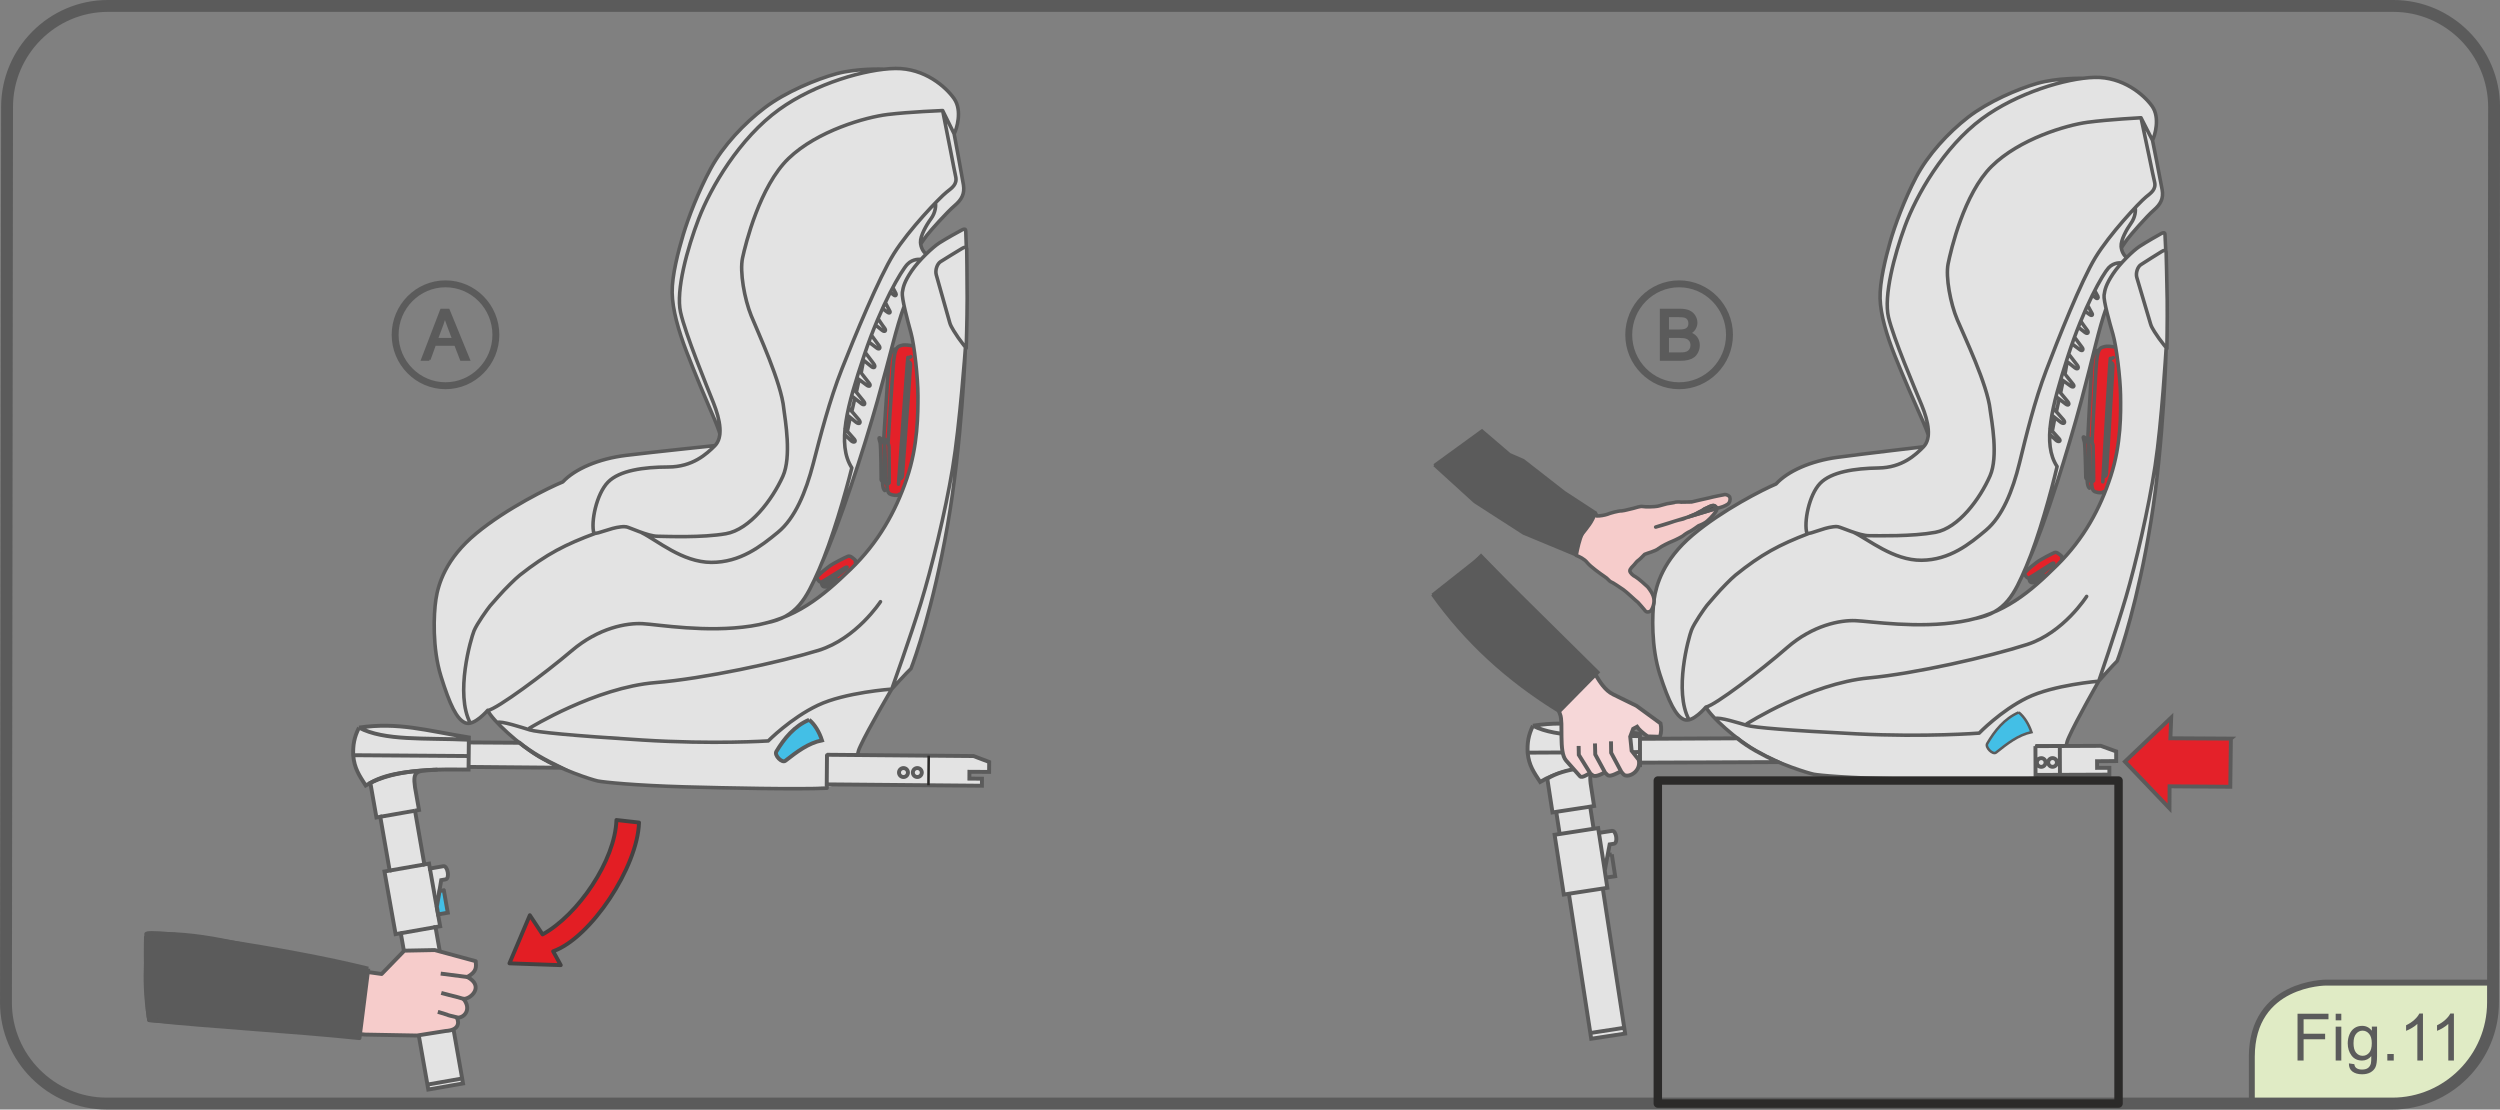 <?xml version="1.0" encoding="UTF-8"?>
<!DOCTYPE svg PUBLIC "-//W3C//DTD SVG 1.1//EN" "http://www.w3.org/Graphics/SVG/1.1/DTD/svg11.dtd">
<!-- Creator: CorelDRAW 2017 -->
<svg xmlns="http://www.w3.org/2000/svg" xml:space="preserve" width="74.183mm" height="32.923mm" version="1.1" style="shape-rendering:geometricPrecision; text-rendering:geometricPrecision; image-rendering:optimizeQuality; fill-rule:evenodd; clip-rule:evenodd"
viewBox="0 0 1268.22 562.84"
 xmlns:xlink="http://www.w3.org/1999/xlink">
 <rect x="0" y="0" width="1268.22" height="562.84" fill="#808080" stroke="none"/>
 <defs>
  <style type="text/css">
   <![CDATA[
    .str2 {stroke:#5B5B5B;stroke-width:1.99;stroke-miterlimit:22.926}
    .str1 {stroke:#5B5B5B;stroke-width:6.03;stroke-miterlimit:22.926}
    .str5 {stroke:#5B5B5B;stroke-width:1.3;stroke-miterlimit:22.926}
    .str7 {stroke:#2B2A29;stroke-width:1.3;stroke-miterlimit:22.926}
    .str6 {stroke:#5B5B5B;stroke-width:1.99;stroke-linejoin:round;stroke-miterlimit:22.926}
    .str11 {stroke:#5B5B5B;stroke-width:3.51;stroke-linecap:round;stroke-linejoin:round;stroke-miterlimit:22.926}
    .str8 {stroke:#5B5B5B;stroke-width:1.81;stroke-linecap:round;stroke-linejoin:round;stroke-miterlimit:10}
    .str3 {stroke:#5B5B5B;stroke-width:1.81;stroke-linecap:round;stroke-linejoin:round;stroke-miterlimit:4}
    .str9 {stroke:#5B5B5B;stroke-width:1.81;stroke-linecap:round;stroke-linejoin:round;stroke-miterlimit:22.926}
    .str4 {stroke:#434242;stroke-width:1.98;stroke-linecap:round;stroke-linejoin:round;stroke-miterlimit:22.926}
    .str10 {stroke:#2B2A29;stroke-width:4.28;stroke-linecap:round;stroke-linejoin:round;stroke-miterlimit:22.926}
    .str0 {stroke:#5B5B5B;stroke-width:3.01;stroke-linecap:round;stroke-linejoin:round;stroke-miterlimit:22.926}
    .fil2 {fill:none;fill-rule:nonzero}
    .fil8 {fill:#FEFEFE;fill-rule:nonzero}
    .fil4 {fill:#E3E3E3;fill-rule:nonzero}
    .fil3 {fill:#5B5B5B;fill-rule:nonzero}
    .fil10 {fill:#2B2A29;fill-rule:nonzero}
    .fil0 {fill:#E42129;fill-rule:nonzero}
    .fil6 {fill:#E31E24;fill-rule:nonzero}
    .fil7 {fill:#F6CCCB;fill-rule:nonzero}
    .fil9 {fill:#F6D7D8;fill-rule:nonzero}
    .fil1 {fill:#E0EBC5;fill-rule:nonzero}
    .fil5 {fill:#43BFE6;fill-rule:nonzero}
   ]]>
  </style>
 </defs>
 <g id="Livello_x0020_1">
  <path class="fil0" d="M463.45 175.11c0,0 -5.88,-1.31 -8.71,1.28 -1.58,0.72 -3.2,4.97 -3.33,7.26 -0.12,2.28 -2.75,38.99 -2.75,38.99 0,0 -2.03,-0.73 -2.03,-0.73 0,0 0.6,5.23 0.69,7.1 0.08,1.88 0.41,14.29 0.41,14.29 0,0 1.33,5.13 1.33,5.13 0,0 1.36,0.37 1.36,0.37 0,0 -0.38,0.96 1.56,1.71 1.98,0.74 5.43,0.24 5.43,0.24 0,0 8.24,-20.96 9.3,-35.42 1.05,-14.45 -3.26,-40.23 -3.26,-40.23z"/>
  <path class="fil0" d="M435.07 286.78c0,0 -1.01,-2.46 -2.6,-3.68 -1.59,-1.22 -3.16,-1.05 -5.03,-0.09 -1.85,0.96 -8.36,4.93 -9.59,6.35 -1.22,1.42 -3.4,2.61 -3.54,3.23 -0.15,0.63 1.8,2.7 1.8,2.7 0,0 0.09,1.01 0.82,1.69 0.71,0.69 3.7,0.57 5.8,-0.31 2.11,-0.89 12.36,-9.89 12.36,-9.89z"/>
  <path class="fil0" d="M1073.42 175.86c0,0 -5.72,-1.27 -8.49,1.25 -1.54,0.69 -3.12,4.84 -3.25,7.07 -0.12,2.23 -2.69,38.01 -2.69,38.01 0,0 -1.97,-0.71 -1.97,-0.71 0,0 0.58,5.1 0.67,6.92 0.07,1.83 0.39,13.93 0.39,13.93 0,0 1.3,5.01 1.3,5.01 0,0 1.32,0.36 1.32,0.36 0,0 -0.37,0.94 1.52,1.66 1.93,0.72 5.29,0.24 5.29,0.24 0,0 8.03,-20.44 9.06,-34.53 1.02,-14.09 -3.18,-39.21 -3.18,-39.21z"/>
  <path class="fil0" d="M1047.45 284.71c0,0 -0.97,-2.4 -2.54,-3.59 -1.55,-1.19 -3.08,-1.02 -4.9,-0.09 -1.81,0.93 -8.17,4.8 -9.36,6.19 -1.18,1.38 -3.32,2.54 -3.45,3.15 -0.15,0.61 1.75,2.63 1.75,2.63 0,0 0.08,0.98 0.79,1.65 0.7,0.67 3.6,0.56 5.66,-0.29 2.05,-0.87 12.04,-9.64 12.04,-9.64z"/>
  <path class="fil1" d="M1264.68 498.46c0,0 -84.75,0 -84.75,0 0,0 -37.61,0 -37.61,37.61 0,0 0,23.76 0,23.76 0,0 71.22,0 71.22,0 28.13,0 51.14,-23.09 51.14,-51.3 0,0 0,-10.06 0,-10.06z"/>
  <path class="fil2 str0" d="M1264.68 498.46c0,0 -84.75,0 -84.75,0 0,0 -37.61,0 -37.61,37.61 0,0 0,23.76 0,23.76"/>
  <path class="fil3" d="M1165.51 538l0 -23.74 15.7 0 0 2.8 -12.62 0 0 7.35 10.92 0 0 2.8 -10.92 0 0 10.79 -3.09 0zm19.35 -20.4l0 -3.35 2.86 0 0 3.35 -2.86 0zm0 20.4l0 -17.2 2.86 0 0 17.2 -2.86 0zm6.69 1.43l2.77 0.41c0.12,0.88 0.44,1.51 0.97,1.92 0.71,0.54 1.68,0.81 2.9,0.81 1.33,0 2.35,-0.27 3.07,-0.81 0.72,-0.54 1.21,-1.3 1.46,-2.28 0.15,-0.59 0.22,-1.83 0.21,-3.73 -1.24,1.5 -2.8,2.25 -4.67,2.25 -2.31,0 -4.11,-0.86 -5.37,-2.56 -1.27,-1.7 -1.91,-3.75 -1.91,-6.14 0,-1.64 0.3,-3.16 0.88,-4.55 0.58,-1.38 1.42,-2.45 2.53,-3.22 1.1,-0.75 2.4,-1.13 3.9,-1.13 1.99,0 3.63,0.82 4.92,2.46l0 -2.07 2.64 0 0 14.87c0,2.68 -0.27,4.58 -0.8,5.7 -0.53,1.12 -1.38,1.99 -2.53,2.64 -1.16,0.65 -2.59,0.97 -4.28,0.97 -2.01,0 -3.63,-0.46 -4.87,-1.38 -1.24,-0.92 -1.84,-2.31 -1.8,-4.17zm2.36 -10.33c0,2.26 0.44,3.9 1.32,4.94 0.88,1.03 1.98,1.55 3.31,1.55 1.31,0 2.41,-0.52 3.3,-1.55 0.89,-1.03 1.34,-2.64 1.34,-4.84 0,-2.11 -0.46,-3.69 -1.37,-4.77 -0.91,-1.06 -2.02,-1.6 -3.32,-1.6 -1.26,0 -2.34,0.53 -3.23,1.58 -0.89,1.05 -1.34,2.61 -1.34,4.69z"/>
  <polygon class="fil3" points="1211.06,538 1211.06,534.68 1214.32,534.68 1214.32,538 "/>
  <path class="fil3" d="M1229.15 538l-2.86 0 0 -18.58c-0.69,0.67 -1.58,1.34 -2.7,2.01 -1.12,0.67 -2.12,1.17 -3.01,1.5l0 -2.82c1.6,-0.76 3,-1.69 4.19,-2.78 1.2,-1.09 2.05,-2.15 2.53,-3.18l1.84 0 0 23.85z"/>
  <path class="fil3" d="M1244.85 538l-2.86 0 0 -18.58c-0.69,0.67 -1.58,1.34 -2.7,2.01 -1.11,0.67 -2.12,1.17 -3.01,1.5l0 -2.82c1.6,-0.76 3,-1.69 4.19,-2.78 1.2,-1.09 2.05,-2.15 2.53,-3.18l1.84 0 0 23.85z"/>
  <path class="fil2 str1" d="M3.02 508.54c0,28.21 23.01,51.29 51.14,51.29 0,0 1159.39,0 1159.39,0 28.13,0 51.13,-23.08 51.13,-51.29 0,0 0.54,-454.24 0.54,-454.24 0,-28.21 -23,-51.29 -51.13,-51.29 0,0 -1159.38,0 -1159.38,0 -28.13,0 -51.13,23.08 -51.13,51.29 0,0 -0.55,454.24 -0.55,454.24"/>
  <path class="fil4" d="M237.69 389.06c0,0 -0.01,1.32 -0.01,1.32 -4.19,0.01 -9.72,-0.13 -15.75,0.04 -10.39,0.64 -12.67,-0.03 -11.4,8.94 0,0 2.03,11.52 2.03,11.52 0,0 -2.01,0.35 -2.01,0.35 0,0 4.75,27.29 4.75,27.29 0,0 2.37,-0.42 2.37,-0.42 0,0 0.43,2.5 0.43,2.5 0,0 6.8,-1.2 6.8,-1.2 2.23,-0.39 3.4,6.28 1.18,6.68 0,0 -2.24,0.39 -2.24,0.39 0,0 -2.28,13.76 -2.28,13.76 0,0 1.75,9.64 1.75,9.64 0,0 -2.36,0.41 -2.36,0.41 0,0 13.96,79.32 13.96,79.32 0,0 -17.62,3.1 -17.62,3.1 0,0 -13.96,-79.3 -13.96,-79.3 0,0 -2.63,0.47 -2.63,0.47 0,0 -5.64,-31.78 -5.64,-31.78 0,0 2.63,-0.47 2.63,-0.47 0,0 -4.75,-27.29 -4.75,-27.29 0,0 -1.96,0.34 -1.96,0.34 0,0 -3.09,-17.54 -3.09,-17.54 -0.79,0.4 -1.62,0.85 -2.38,1.29 -3.26,-5.11 -5.75,-8.62 -6.33,-15.35 -0.15,-5.12 0.45,-9.04 2.96,-14 20.18,-2.88 34.01,1.5 55.71,5.01 0,0 -0.01,2.54 -0.01,2.54 0,0 25.75,0.17 25.75,0.17 5.9,4.86 12.48,8.47 21.01,12.67 0,0 -46.89,-0.41 -46.89,-0.41z"/>
  <path class="fil4" d="M388.58 315.96c15.69,-2.92 20.32,-12.22 26.83,-26.89 0.51,-1.15 0.94,-2.14 1.45,-3.4 8.82,-19.21 21.26,-57.56 28.17,-82.12 6.94,-24.55 9.55,-37.28 13.62,-48.25 -0.75,-3.37 -1.13,-5.84 -0.95,-7.05 0.42,-2.78 1.03,-5.45 4.72,-10.92 1.92,-2.82 4.57,-6 7.3,-8.66 -1.19,-0.81 -2.31,-2.65 -2.66,-4.83 0,0 0.94,-1.66 2.97,-4.33 2.02,-2.67 10.61,-12.2 14.21,-15.26 3.61,-3.06 5.19,-6.02 4.48,-10.51 -0.7,-4.49 -4.71,-25.89 -4.71,-25.89 1.25,-2.36 4.22,-11.77 0.01,-17.82 -4.22,-6.06 -14.99,-15.54 -29.79,-15.37 -2,0.02 -3.95,0.11 -6.3,0.4 0,0 -13.23,-0.49 -23.53,2.31 -10.31,2.8 -25.86,9.29 -36.36,17.22 -10.48,7.91 -21.19,19.27 -27.48,30.88 -6.3,11.6 -11.47,25.19 -13.96,33.51 -2.49,8.33 -5.76,20.8 -5.63,29.43 0.13,8.62 3.2,19.27 7.31,30.02 4.13,10.76 10.58,26.04 12.49,30.37 1.9,4.34 4.46,10.43 4.39,11.3 -0.23,2.45 -1.01,4.43 -2.53,5.95 0,0 -31.13,3.24 -45.03,4.94 -13.89,1.69 -25.98,6.9 -32.1,13.47 -6.84,2.79 -28.38,13.31 -43.89,26.12 -15.51,12.81 -19.32,25.79 -20.48,33.42 -1.15,7.62 -1.88,24.73 2.56,39.09 4.44,14.35 8.04,21.87 12.41,23.63 4.38,1.75 11.33,-6.41 11.33,-6.41 4.67,-0.78 28.84,-18.66 42.57,-30.34 13.74,-11.69 28.02,-14.12 35.97,-13.69 7.95,0.44 32.33,4.68 54.94,1.21 2.29,-0.35 5.53,-1.04 7.65,-1.55z"/>
  <path class="fil4" d="M247.43 360.32c4.67,-0.78 28.85,-18.66 42.58,-30.34 13.73,-11.67 28.02,-14.12 35.96,-13.68 7.96,0.44 32.34,4.68 54.96,1.22 22.61,-3.46 36.25,-15.05 50.45,-28.74 14.2,-13.69 22.84,-29.24 28.57,-46.03 5.73,-16.78 5.68,-33.05 5.67,-42.2 -0.02,-9.14 -1.8,-25.44 -3.56,-31.85 -1.72,-6.23 -4.76,-17.68 -4.36,-20.45 0.42,-2.78 1.02,-5.45 4.72,-10.92 3.7,-5.46 10.73,-12.08 14.11,-14.24 3.38,-2.16 10.57,-6.13 11.54,-6.62 0.98,-0.47 1.77,-0.62 1.8,0.65 0.04,1.26 0.27,7.98 0.27,7.98 0.36,0.05 0.21,0.53 0.21,1.13 -0.02,1.36 0.23,13.9 0.23,24.97 -0.02,11.08 -0.49,25.33 -0.49,25.33 0,0 -0.38,-0.35 -0.38,-0.35 0,0 -1.76,48.78 -9.12,90.48 -7.35,41.7 -16.64,67.75 -18.53,72.47 -1.66,1.43 -9.73,10.34 -9.73,10.34 0,0 -11.79,20.01 -15.84,28.78 -0.69,1.51 -1.03,3.37 -2.06,4.75 0,0 -14.94,-0.13 -14.94,-0.13 0,0 -0.13,15.02 -0.13,15.02 0,0 3.97,0.03 3.97,0.03 -0.93,1.25 -3.05,1.02 -4.9,1.14 -11.41,0.77 -45.92,0.71 -71.11,0 -25.18,-0.71 -41.05,-2.34 -44.15,-2.99 -3.1,-0.65 -18.69,-5.75 -29.32,-12.06 -10.62,-6.3 -24.25,-18.85 -26.44,-23.71z"/>
  <path class="fil4" d="M419.51 382.88c0,0 74.34,0.65 74.34,0.65 0,0 7.95,3 7.95,3 0,0 -0.04,5.05 -0.04,5.05 0,0 -9.98,-0.06 -9.98,-0.06 0,0 -0.02,3.46 -0.02,3.46 0,0 6.38,0.05 6.38,0.05 0,0 -0.03,3.56 -0.03,3.56 0,0 -78.72,-0.69 -78.72,-0.69 0,0 0.13,-15.02 0.13,-15.02z"/>
  <path class="fil4" d="M210.53 411.24c0,0 4.75,27.29 4.75,27.29 0,0 2.37,-0.41 2.37,-0.41 0,0 0.43,2.49 0.43,2.49 0,0 6.8,-1.2 6.8,-1.2 2.23,-0.39 3.4,6.28 1.18,6.68 0,0 -2.24,0.39 -2.24,0.39 0,0 -2.28,13.76 -2.28,13.76 0,0 1.75,9.64 1.75,9.64 0,0 -2.36,0.41 -2.36,0.41 0,0 13.96,79.32 13.96,79.32 0,0 -17.62,3.1 -17.62,3.1 0,0 -13.96,-79.31 -13.96,-79.31 0,0 -2.63,0.47 -2.63,0.47 0,0 -5.64,-31.77 -5.64,-31.77 0,0 2.63,-0.47 2.63,-0.47 0,0 -4.76,-27.29 -4.76,-27.29 0,0 -1.95,0.35 -1.95,0.35 0,0 -2.03,-11.52 -2.03,-11.52 0,0 -1.06,-6.02 -1.06,-6.02 9.57,-5.51 22.66,-5.98 34.06,-6.73 -10.39,0.64 -12.67,-0.02 -11.4,8.95 0,0 2.03,11.52 2.03,11.52 0,0 -2.01,0.35 -2.01,0.35z"/>
  <path class="fil2 str2" d="M210.53 411.24c0,0 4.75,27.29 4.75,27.29 0,0 2.37,-0.41 2.37,-0.41 0,0 0.43,2.49 0.43,2.49 0,0 6.8,-1.2 6.8,-1.2 2.23,-0.39 3.4,6.28 1.18,6.68 0,0 -2.24,0.39 -2.24,0.39 0,0 -2.28,13.76 -2.28,13.76 0,0 1.75,9.64 1.75,9.64 0,0 -2.36,0.41 -2.36,0.41 0,0 13.96,79.32 13.96,79.32 0,0 -17.62,3.1 -17.62,3.1 0,0 -13.96,-79.31 -13.96,-79.31 0,0 -2.63,0.47 -2.63,0.47 0,0 -5.64,-31.77 -5.64,-31.77 0,0 2.63,-0.47 2.63,-0.47 0,0 -4.76,-27.29 -4.76,-27.29 0,0 -1.95,0.35 -1.95,0.35 0,0 -2.03,-11.52 -2.03,-11.52 0,0 -1.06,-6.02 -1.06,-6.02 9.57,-5.51 22.66,-5.98 34.06,-6.73 -10.39,0.64 -12.67,-0.02 -11.4,8.95 0,0 2.03,11.52 2.03,11.52 0,0 -2.01,0.35 -2.01,0.35m269.67 -21.56c1.25,0.01 2.25,1.03 2.24,2.29 -0.01,1.25 -1.04,2.26 -2.29,2.25 -1.25,-0.01 -2.25,-1.04 -2.25,-2.29 0.02,-1.25 1.04,-2.26 2.3,-2.24"/>
  <path class="fil2 str3" d="M447.93 35.07c0,0 -13.21,-0.49 -23.52,2.31 -10.3,2.8 -25.87,9.28 -36.37,17.22 -10.49,7.92 -21.18,19.28 -27.48,30.88 -6.3,11.6 -11.46,25.19 -13.95,33.51 -2.5,8.33 -5.77,20.8 -5.63,29.42 0.13,8.63 3.19,19.27 7.3,30.02 4.13,10.77 10.58,26.04 12.5,30.38 1.91,4.33 4.48,10.67 4.4,11.53m-2.55 5.71c0,0 -31.12,3.25 -45.01,4.94 -13.9,1.69 -25.99,6.89 -32.12,13.47 -6.85,2.8 -28.37,13.31 -43.89,26.13 -15.52,12.81 -19.31,25.78 -20.47,33.41 -1.16,7.62 -1.88,24.73 2.56,39.09 4.44,14.35 8.02,21.87 12.4,23.62 4.39,1.75 11.33,-6.41 11.33,-6.41m54.81 -89.83c-15.48,5.72 -24.82,10.49 -38.52,21.27 -2.48,1.93 -8.05,7.72 -8.05,7.72 0,0 -5.72,6.22 -7.06,7.89 -1.34,1.67 -6.66,9 -8.17,12.73 -1.5,3.72 -9.74,31.84 -1.85,46.75m158.96 -159.88c0.8,6.24 4.1,24.73 -0.44,34.72 -5.4,11.92 -16.74,26.99 -28.9,29.08 -12.17,2.09 -29.79,1.36 -34.7,1.29 -4.91,-0.05 -14.24,-4.56 -15.92,-4.82m113.68 -55.38c0,0 -1.42,7 -1.42,7m3.75 -16.54c0,0 -1.44,6.19 -1.44,6.19m3.62 -15.76c0,0 -1.3,5.96 -1.3,5.96m3.55 -15.79c0,0 -1.15,6.11 -1.15,6.11m-8.25 28.43c0,0 3.59,3.95 4.76,5.36 1.16,1.42 -0.35,1.91 -1.55,0.83 -1.21,-1.09 -3.35,-3.2 -3.35,-3.2m2.03 -13.54c0,0 4.06,4.54 5.24,6.07 1.2,1.53 0.25,2.57 -1.53,1.19 -1.78,-1.39 -4.39,-3.57 -4.39,-3.57m3.27 -13.26c0,0 3.83,4.68 5,6.18 1.16,1.52 0.28,2.34 -1.05,1.3 -1.33,-1.05 -5.01,-3.96 -5.01,-3.96m3.85 -12.98c0.04,0.18 3.87,5.03 5.01,6.49 1.16,1.47 0.03,2.03 -1.26,1.02 -1.28,-1.01 -4.87,-3.57 -4.87,-3.57m4.12 -13.04c0,0 2.95,3.98 4.25,5.64 1.3,1.66 0.39,2.69 -1.02,1.61 -1.39,-1.07 -4.46,-3.61 -4.46,-3.61m4.36 -12.42c0,0 2.87,4.02 3.87,5.33 1.01,1.32 0.11,2.23 -1.14,1.22 -1.25,-1.01 -4.01,-3.04 -4.01,-3.04m4.72 -11.81c0,0 2.11,3.31 3.21,4.68 1.09,1.37 0.25,2.32 -1.15,1.21 -1.41,-1.1 -3.43,-2.73 -3.43,-2.73m8.91 -18.8c0,0 1.17,2.23 1.52,2.89 0.35,0.67 -0.18,1.36 -0.92,0.86 -0.75,-0.51 -1.95,-1.59 -1.95,-1.59m7.01 7.15c-4.07,10.96 -6.68,23.69 -13.62,48.24 -6.93,24.55 -19.35,62.9 -28.18,82.12m32.26 -132.25c0,0 1.62,3.26 2.2,4.22 0.52,0.88 -0.06,1.45 -1.08,0.72 -0.63,-0.43 -0.83,-0.54 -2.55,-1.98m19.4 -24.81c0,0 -3.87,-0.66 -6.84,2.49 -2.96,3.15 -13.2,20.22 -21.85,46.07 -8.66,25.84 -13.98,45.18 -6.29,57.15 -3.02,12.27 -10.19,37.12 -16.69,51.79 -6.52,14.66 -11.14,23.98 -26.84,26.89m85.95 -212.91c0.3,1.18 0.01,4.8 -2.22,7.82 -2.47,3.34 -5.52,8.86 -5.35,12.03 0.13,2.59 1.41,4.86 2.76,5.78m8.47 -72.64c0,0 2.68,13.57 3.97,20.09 1.48,7.45 2.12,11.24 2.61,13.26 1.01,4.15 -2.01,5.95 -4.57,8.02 -3.6,2.88 -19.19,19.11 -26.77,31.25 -7.59,12.13 -19.94,42.25 -26.31,58.36 -6.37,16.11 -10.86,33.77 -14.61,48.23 -3.76,14.47 -9.21,27.6 -17.89,34.73 -8.67,7.13 -19.11,15.32 -33.8,15.26 -14.7,-0.05 -27.4,-11.17 -35.4,-15.12m158.6 -202.25c0,0 4.01,21.41 4.72,25.89 0.69,4.49 -0.87,7.44 -4.48,10.51 -3.62,3.06 -12.21,12.58 -14.23,15.25 -2.02,2.67 -2.97,4.27 -2.97,4.27m-69.45 83.54c-1.24,-13.23 -13.07,-38.69 -16.53,-47.22 -3.44,-8.51 -5.9,-22.31 -4.4,-29.31 1.5,-6.99 8.72,-36.4 23.34,-50.47 14.62,-14.06 39.22,-20.98 50.31,-22.31 11.11,-1.33 27.86,-1.99 27.86,-1.99 0,0 5.84,11.83 5.84,11.83 1.25,-2.36 4.22,-11.77 0.01,-17.82 -4.21,-6.05 -14.99,-15.54 -29.79,-15.36 -14.8,0.17 -40.74,7.66 -58.95,20.78 -20.24,14.59 -34.77,39.6 -40.84,55.39 -5.84,15.22 -11.69,36.43 -9.23,47.49 2.46,11.05 13.13,37.01 16.69,45.97 3.55,8.95 4.95,17.52 0.72,21.75 -4.21,4.23 -11.31,10.76 -23.65,10.79 -12.32,0.03 -24.7,1.68 -30.57,7.68 -5.84,6 -8.79,20.19 -7.14,25.96 2.14,0.39 8.13,-2.69 13.6,-3.27 0.44,-0.05 1.69,-0.22 2.72,0.01m129.05 37.95c0,0 -12.23,18.76 -31.34,24.66 -20.08,6.19 -58.73,14.44 -82.78,16.38 -30.42,2.46 -63.91,23.11 -63.91,23.11m180.19 -120.54c-1.17,-0.83 -1.13,-4.67 -1.13,-4.67m1.07 -0.58c0,0 0.02,-16.1 -0.09,-17.5 -0.1,-1.4 -1.25,-3.28 -2.18,-3.87 -0.94,-0.59 -0.47,0.7 -0.02,2.34 0.45,1.63 0.54,18.8 0.54,18.8 0,0 0.1,0.7 0.68,0.82 0.59,0.12 1.07,-0.58 1.07,-0.58m5.96 -66.69c-1.86,0.6 -3.29,0.19 -4.08,10.81 -0.79,10.61 -2.42,36.39 -2.42,36.39m12.18 -40.65c0,0 1.48,-0.14 1.47,1.56 -0.01,1.7 -3.95,54.64 -4.11,56.32 -0.15,1.7 -1.78,1.69 -1.78,1.69m6.07 -62.07c0,0 -0.89,0.66 -1.48,0.36 -0.15,0.58 -1.43,18.27 -2.26,29.56 -0.83,11.28 -2.51,34.73 -2.51,34.73m0.45 5.09c-0.61,0.97 -3.9,0.57 -5.11,-0.3 -1.21,-0.85 -1.18,-4.89 -1.18,-4.89m1.12 -0.59c0,0 0.02,-16.83 -0.09,-18.29 -0.11,-1.46 -1.31,-3.42 -2.29,-4.04 -0.96,-0.61 -0.49,0.73 -0.02,2.44 0.48,1.71 0.56,19.63 0.56,19.63 0,0 0.11,0.74 0.72,0.86 0.6,0.14 1.12,-0.59 1.12,-0.59m11.68 -69.48c-1.17,-0.24 -3.68,-0.77 -5.45,-0.21 -1.95,0.64 -3.43,0.21 -4.26,11.3 -0.83,11.09 -2.53,38.01 -2.53,38.01m-36.15 66.88c0.06,0.16 0.13,0.27 0.18,0.35m2.63 3.23c-0.77,0.42 -0.22,1.82 0.06,2.18 0.28,0.35 1.04,0.77 1.96,0.43 0.92,-0.34 5.79,-3.53 5.79,-3.53m8.86 -8.84c0.57,-0.7 -0.06,-1.27 -0.54,-1.62 -0.49,-0.36 -1.96,-1.91 -3.15,-1.44 -1.2,0.49 -7.33,3.46 -9.6,5.19 -1.52,1.17 -3.96,3.01 -5.24,4.39m0 0c-0.64,0.66 -0.98,1.21 -0.85,1.54 0.42,0.99 1.38,2.32 2.37,1.92 0.99,-0.42 10.66,-6.58 11.79,-7.21 1.13,-0.62 1.48,-0.41 0.56,0.43 -0.92,0.83 -5.02,4.1 -6.65,5.15 -1.62,1.03 -3.88,2.35 -4.24,2.55m-170.85 64.26c2.2,4.87 15.83,17.42 26.44,23.72 10.63,6.3 26.21,11.4 29.32,12.05 3.11,0.64 18.97,2.27 44.16,2.99 21.26,0.6 57.12,1.32 72.16,0.67 0,0 0.02,-16.87 0.02,-16.87 0,0 15.41,0.09 15.41,0.09 0.6,-2.42 0.44,-2.24 1.58,-4.71 4.05,-8.78 15.83,-28.78 15.83,-28.78 0,0 8.08,-8.91 9.74,-10.34 1.89,-4.72 11.18,-30.77 18.53,-72.47 7.37,-41.7 9.12,-90.48 9.12,-90.48 0,0 -2.8,38.99 -6.53,61.39 -3.73,22.4 -10.69,50.75 -16.08,68.27 -5.4,17.5 -14.77,43.64 -14.77,43.64 0,0 -23.67,1.62 -37.5,8.21 -13.84,6.58 -25.15,18.07 -25.15,18.07 0,0 -27.69,1.83 -63.76,-0.44 -36.08,-2.26 -53.37,-4 -57.15,-5.13 -3.77,-1.13 -14.8,-4.83 -16.64,-3.75m237.97 -189.9c0,0 0.48,-14.25 0.49,-25.33 0.01,-11.07 -0.25,-23.6 -0.23,-24.97 0.01,-1.36 -1.17,-1.01 -2.36,-0.3 -1.19,0.73 -9.21,5.56 -10.96,6.73 -1.73,1.16 -2.76,4.32 -2.14,6.61 0.62,2.27 6.33,22.39 6.87,24.38 0.59,2.24 3.33,6.05 4.26,7.5 0.91,1.4 4.07,5.38 4.07,5.38m0.05 -51.43c0,0 -0.24,-6.73 -0.28,-7.99 -0.03,-1.27 -0.81,-1.12 -1.8,-0.64 -0.98,0.48 -8.16,4.45 -11.54,6.62 -3.39,2.16 -10.4,8.78 -14.11,14.24 -3.7,5.48 -4.3,8.14 -4.72,10.92 -0.41,2.77 2.64,14.22 4.36,20.44 1.77,6.42 3.54,22.72 3.56,31.85 0.01,9.14 0.04,25.42 -5.68,42.19 -5.73,16.78 -14.36,32.34 -28.57,46.03 -14.2,13.69 -27.83,25.28 -50.45,28.73 -22.62,3.46 -46.99,-0.77 -54.95,-1.21 -7.95,-0.44 -22.24,2 -35.97,13.69 -13.72,11.68 -37.91,29.56 -42.58,30.34"/>
  <path class="fil5" d="M410.48 365.14c2.84,2.38 5.09,6.1 6.5,10.41 -7.01,1.43 -12.79,5.89 -18.59,10.39 -1.72,1.33 -5.69,-2.83 -4.57,-4.69 4.04,-6.73 9.2,-12.99 16.66,-16.1z"/>
  <path class="fil2 str2" d="M410.48 365.14c2.84,2.38 5.09,6.1 6.5,10.41 -7.01,1.43 -12.79,5.89 -18.59,10.39 -1.72,1.33 -5.69,-2.83 -4.57,-4.69 4.04,-6.73 9.2,-12.99 16.66,-16.1"/>
  <path class="fil4" d="M419.51 382.88c0,0 74.34,0.65 74.34,0.65 0,0 7.95,3 7.95,3 0,0 -0.04,5.05 -0.04,5.05 0,0 -9.98,-0.06 -9.98,-0.06 0,0 -0.02,3.46 -0.02,3.46 0,0 6.38,0.05 6.38,0.05 0,0 -0.03,3.56 -0.03,3.56 0,0 -78.72,-0.69 -78.72,-0.69 0,0 0.13,-15.02 0.13,-15.02z"/>
  <path class="fil2 str2" d="M419.51 382.88c0,0 74.34,0.65 74.34,0.65 0,0 7.95,3 7.95,3 0,0 -0.04,5.05 -0.04,5.05 0,0 -9.98,-0.06 -9.98,-0.06 0,0 -0.02,3.46 -0.02,3.46 0,0 6.38,0.05 6.38,0.05 0,0 -0.03,3.56 -0.03,3.56 0,0 -78.72,-0.69 -78.72,-0.69 0,0 0.13,-15.02 0.13,-15.02m-237.38 -13.79c20.17,-2.88 34.01,1.5 55.71,5.01 0,0 -0.16,16.29 -0.16,16.29 -12.49,0.02 -36.45,-1.23 -52.2,8.06 -3.26,-5.11 -5.75,-8.63 -6.33,-15.35 -0.14,-5.12 0.46,-9.04 2.97,-14m-2.97 14c0,0 58.59,0.42 58.59,0.42m-55.62 -14.43c12.82,6.83 33.31,5.17 55.71,6.15m-0.01 1.39c0,0 25.74,0.17 25.74,0.17 5.9,4.86 12.48,8.47 21.02,12.66 0,0 -46.89,-0.41 -46.89,-0.41 0,0 0.13,-12.43 0.13,-12.43m-21.01 173.57c0,0 17.62,-3.1 17.62,-3.1m-31.14 -73.69c0,0 17.62,-3.1 17.62,-3.1m244.44 -80.68c1.26,0.01 2.26,1.04 2.25,2.29 -0.01,1.25 -1.03,2.26 -2.28,2.25 -1.25,-0.01 -2.26,-1.04 -2.25,-2.29 0.01,-1.25 1.03,-2.26 2.28,-2.25"/>
  <path class="fil5" d="M223.02 452c0,0 -1.41,7.93 -1.41,7.93 0,0 0.69,3.94 0.69,3.94 0,0 4.86,-0.86 4.86,-0.86 0,0 -2,-11.37 -2,-11.37 0,0 -2.14,0.36 -2.14,0.36z"/>
  <path class="fil2 str2" d="M225.15 451.63c0,0 2,11.37 2,11.37 0,0 -4.86,0.85 -4.86,0.85 0,0 -0.69,-3.94 -0.69,-3.94 0,0 1.41,-7.92 1.41,-7.92 0,0 2.13,-0.37 2.13,-0.37zm-3.65 8.31c0,0 -3.41,-19.34 -3.41,-19.34m-20.43 1.02c0,0 17.63,-3.1 17.63,-3.1m-22.38 -24.18c0,0 17.63,-3.1 17.63,-3.1"/>
  <path class="fil6" d="M312.71 415.98c-0.64,20.62 -19.59,48.25 -37.47,58.04 0,0 -6.46,-9.75 -6.46,-9.75 0,0 -10.34,24.42 -10.34,24.42 0,0 26.03,0.92 26.03,0.92 0,0 -3.87,-7.03 -3.87,-7.03 19.15,-6.8 42.87,-42.74 43.57,-65.31 0,0 -11.45,-1.3 -11.45,-1.3z"/>
  <path class="fil2 str4" d="M312.71 415.98c-0.64,20.62 -19.59,48.25 -37.47,58.04 0,0 -6.46,-9.75 -6.46,-9.75 0,0 -10.34,24.42 -10.34,24.42 0,0 26.03,0.92 26.03,0.92 0,0 -3.87,-7.03 -3.87,-7.03 19.15,-6.8 42.87,-42.74 43.57,-65.31 0,0 -11.45,-1.3 -11.45,-1.3"/>
  <path class="fil2 str5" d="M222.39 514.25c1.32,0.45 6.78,1.03 9.51,0.7"/>
  <path class="fil7" d="M74.17 473.89c12.91,-0.71 25.59,0.62 38.35,3.09 24,4.64 45.34,10.13 72.1,16.77 0,0 -4.24,-1.52 -4.24,-1.52 0,0 13.23,1.86 13.23,1.86 0,0 11.49,-11.83 11.49,-11.83 0,0 15.44,-0.31 15.44,-0.31 0,0 20.8,5.65 20.8,5.65 0.23,2.95 0.63,5.28 -4.27,8 8.86,4.69 1.64,11.41 -1.96,11.09 4.42,5.41 0.21,10 -3.35,9.48 1.42,3.06 0.71,6.45 -5.65,6.83 0,0 -14.58,2.31 -14.58,2.31 0,0 -26.23,-0.48 -26.23,-0.48 -35.57,-3.69 -77.07,-4.4 -109.63,-7.36 -2.03,-10.25 -1.85,-43.7 -1.5,-43.59z"/>
  <path class="fil2 str6" d="M74.17 473.89c12.91,-0.71 25.59,0.62 38.35,3.09 24,4.64 45.34,10.13 72.1,16.77 0,0 -4.24,-1.52 -4.24,-1.52 0,0 13.23,1.86 13.23,1.86 0,0 11.49,-11.83 11.49,-11.83 0,0 15.44,-0.31 15.44,-0.31 0,0 20.8,5.65 20.8,5.65 0.23,2.95 0.63,5.28 -4.27,8 8.86,4.69 1.64,11.41 -1.96,11.09 4.42,5.41 0.21,10 -3.35,9.48 1.42,3.06 0.71,6.45 -5.65,6.83 0,0 -14.58,2.31 -14.58,2.31 0,0 -26.23,-0.48 -26.23,-0.48 -35.57,-3.69 -77.07,-4.4 -109.63,-7.36 -2.03,-10.25 -1.85,-43.7 -1.5,-43.59"/>
  <path class="fil2 str2" d="M223.85 503.7c1.43,0.42 2.75,0.76 4.03,1.07 2.4,0.6 4.66,1.11 7.22,1.93m-3.35 9.48c-0.9,-0.48 -3.33,-0.82 -4.25,-1.17 -1.71,-0.67 -3.47,-1.17 -5.39,-1.7m14.95 -17.69c0,0 -13.49,-1.73 -13.49,-1.73"/>
  <path class="fil3" d="M186.83 491.36c0,0 -4.47,35.26 -4.47,35.26 -35.9,-3.71 -74.64,-5.7 -106.69,-9.13 -4.06,-25.57 0.2,-36.54 -1.49,-43.6 -0.75,-3.1 70.3,6.96 112.66,17.48z"/>
  <path class="fil2 str6" d="M186.83 491.36c0,0 -4.47,35.26 -4.47,35.26 -35.9,-3.71 -74.64,-5.7 -106.69,-9.13 -4.06,-25.57 0.2,-36.54 -1.49,-43.6 -0.75,-3.1 70.3,6.96 112.66,17.48"/>
  <path class="fil2 str2" d="M458.34 389.63c1.25,0.01 2.26,1.03 2.25,2.29 -0.01,1.25 -1.04,2.26 -2.29,2.25 -1.25,-0.02 -2.26,-1.04 -2.25,-2.29 0.01,-1.25 1.04,-2.26 2.29,-2.25"/>
  <path class="fil2 str7" d="M471.13 383.33c0,0 -0.13,15.02 -0.13,15.02"/>
  <path class="fil3" d="M1074.68 139.08l-1.69 -0.65c0.18,-0.47 0.7,-0.7 1.17,-0.52 0.47,0.18 0.7,0.7 0.52,1.17zm-7.02 12.79l0.51 -1.25 0.64 -1.58 0.62 -1.53 0.59 -1.48 0.57 -1.43 0.54 -1.37 0.51 -1.3 0.48 -1.24 0.45 -1.17 0.43 -1.09 1.69 0.65 -0.43 1.1 -0.45 1.17 -0.49 1.24 -0.51 1.31 -0.54 1.37 -0.57 1.43 -0.59 1.48 -0.62 1.54 -0.64 1.58 -0.51 1.25 -1.68 -0.68zm0 0l1.68 0.68c-0.19,0.46 -0.71,0.69 -1.18,0.5 -0.46,-0.19 -0.69,-0.71 -0.5,-1.18zm-3.91 14.05l-1.66 -0.71c0.19,-0.46 0.73,-0.67 1.19,-0.48 0.46,0.19 0.67,0.73 0.48,1.19zm-7.54 12.49l0.53 -1.14 0.83 -1.82 0.83 -1.83 0.82 -1.83 0.81 -1.84 0.81 -1.84 0.79 -1.83 0.47 -1.08 1.66 0.71 -0.47 1.09 -0.8 1.84 -0.81 1.84 -0.82 1.84 -0.82 1.84 -0.83 1.83 -0.83 1.82 -0.53 1.14 -1.64 -0.76zm0 0l1.64 0.76c-0.21,0.45 -0.75,0.65 -1.2,0.44 -0.45,-0.21 -0.65,-0.75 -0.44,-1.2z"/>
  <path class="fil3" d="M1046.22 201.57l-1.57 -0.9c0.25,-0.43 0.8,-0.58 1.23,-0.34 0.43,0.25 0.58,0.8 0.34,1.23zm-8.81 11.62l0.75 -1.28 0.97 -1.66 0.96 -1.64 0.94 -1.63 0.93 -1.61 0.91 -1.59 0.9 -1.57 0.88 -1.55 1.57 0.9 -0.88 1.55 -0.9 1.57 -0.92 1.59 -0.93 1.61 -0.95 1.63 -0.96 1.64 -0.97 1.66 -0.75 1.28 -1.56 -0.91zm0 0l1.56 0.91c-0.25,0.43 -0.81,0.58 -1.24,0.32 -0.43,-0.25 -0.58,-0.81 -0.32,-1.24zm-5.86 13.35l-1.55 -0.94c0.26,-0.43 0.82,-0.56 1.24,-0.3 0.43,0.26 0.56,0.82 0.3,1.24zm-9.15 11.36l0.36 -0.57 1.05 -1.67 1.05 -1.68 1.05 -1.69 1.05 -1.7 1.04 -1.7 1.04 -1.71 0.97 -1.59 1.55 0.94 -0.97 1.59 -1.04 1.71 -1.05 1.7 -1.05 1.7 -1.05 1.69 -1.05 1.68 -1.05 1.67 -0.36 0.57 -1.53 -0.96zm0 0l1.53 0.96c-0.26,0.42 -0.83,0.55 -1.25,0.28 -0.42,-0.26 -0.55,-0.83 -0.28,-1.25zm-6.35 13.13l-1.5 -1.01c0.28,-0.42 0.84,-0.53 1.25,-0.25 0.42,0.28 0.53,0.84 0.25,1.25zm-3.48 1.93l0.98 -1.45 0.99 -1.48 1.5 1.01 -1 1.49 -0.99 1.46 -1.49 -1.02zm0 0l1.49 1.02c-0.28,0.41 -0.84,0.52 -1.26,0.24 -0.41,-0.28 -0.52,-0.84 -0.24,-1.26z"/>
  <path class="fil3" d="M1008.28 263.3l-1.57 -0.91c0.25,-0.43 0.81,-0.58 1.24,-0.33 0.43,0.25 0.58,0.81 0.33,1.24zm-8.94 11.52l0.14 -0.23 0.55 -0.91 0.54 -0.9 0.54 -0.89 0.53 -0.88 0.52 -0.87 0.51 -0.86 0.5 -0.85 0.49 -0.83 0.48 -0.81 0.47 -0.79 0.45 -0.77 0.44 -0.75 0.42 -0.72 0.4 -0.7 0.39 -0.67 1.57 0.91 -0.39 0.67 -0.41 0.7 -0.42 0.73 -0.44 0.75 -0.45 0.77 -0.47 0.79 -0.48 0.81 -0.49 0.83 -0.5 0.85 -0.51 0.86 -0.52 0.88 -0.53 0.88 -0.54 0.9 -0.55 0.9 -0.55 0.91 -0.14 0.23 -1.55 -0.94zm0 0l1.55 0.94c-0.26,0.43 -0.82,0.56 -1.24,0.3 -0.43,-0.26 -0.56,-0.82 -0.3,-1.24zm-6.24 13.19l-1.5 -1.01c0.28,-0.41 0.84,-0.52 1.25,-0.25 0.41,0.28 0.52,0.84 0.25,1.25zm-3.08 1.29l0.52 -0.75 0.53 -0.77 0.52 -0.77 1.5 1.01 -0.53 0.78 -0.54 0.78 -0.53 0.76 -1.48 -1.04zm0 0l1.48 1.04c-0.29,0.41 -0.85,0.51 -1.26,0.22 -0.41,-0.29 -0.51,-0.85 -0.22,-1.26z"/>
  <path class="fil3" d="M985.05 298.64l-1.38 -1.17c0.32,-0.38 0.9,-0.43 1.28,-0.1 0.38,0.32 0.43,0.9 0.1,1.28zm-11.14 9.42l0.48 -0.48 0.5 -0.5 0.5 -0.51 0.5 -0.52 0.51 -0.53 0.51 -0.54 0.52 -0.55 0.52 -0.55 0.52 -0.56 0.52 -0.57 0.52 -0.57 0.52 -0.58 0.52 -0.58 0.52 -0.58 0.52 -0.59 0.52 -0.59 0.52 -0.59 0.52 -0.6 0.51 -0.6 1.38 1.17 -0.52 0.61 -0.52 0.6 -0.52 0.6 -0.53 0.6 -0.53 0.59 -0.53 0.59 -0.53 0.58 -0.53 0.58 -0.53 0.58 -0.53 0.57 -0.53 0.56 -0.52 0.56 -0.52 0.55 -0.52 0.54 -0.51 0.54 -0.51 0.53 -0.5 0.52 -0.5 0.51 -0.48 0.48 -1.29 -1.27zm0 0l1.29 1.27c-0.35,0.36 -0.92,0.36 -1.28,0.01 -0.36,-0.35 -0.36,-0.92 -0.01,-1.28z"/>
  <path class="fil3" d="M961.55 321.67l-1.1 -1.43c0.39,-0.3 0.96,-0.23 1.27,0.16 0.3,0.39 0.23,0.96 -0.16,1.27zm-13.2 6.2l1.47 -0.77 1.65 -0.91 1.61 -0.94 1.57 -0.96 1.52 -0.98 1.47 -1 1.43 -1.02 1.38 -1.04 1.1 1.43 -1.41 1.06 -1.46 1.05 -1.51 1.03 -1.56 1.01 -1.6 0.99 -1.64 0.96 -1.69 0.94 -1.47 0.77 -0.86 -1.59zm0 0l0.86 1.59c-0.44,0.24 -0.99,0.07 -1.23,-0.37 -0.24,-0.44 -0.07,-0.99 0.37,-1.23zm-12.64 7.22l-0.56 -1.72c0.47,-0.15 0.99,0.11 1.14,0.58 0.15,0.47 -0.11,0.99 -0.58,1.14zm-14.5 1.62l1.77 -0.29 2.1 -0.4 2.08 -0.45 2.05 -0.49 2.03 -0.54 2 -0.58 1.89 -0.6 0.56 1.72 -1.93 0.61 -2.04 0.59 -2.07 0.55 -2.1 0.5 -2.12 0.46 -2.15 0.41 -1.77 0.29 -0.31 -1.78zm0 0l0.31 1.78c-0.49,0.09 -0.96,-0.24 -1.05,-0.73 -0.09,-0.49 0.24,-0.96 0.73,-1.05zm-14.26 2.83l0.01 -1.81c0.5,0 0.9,0.41 0.9,0.91 -0,0.5 -0.41,0.9 -0.91,0.9zm-8.28 -2.33l2.28 0.23 2.27 0.16 2.26 0.1 1.49 0.03 -0.01 1.81 -1.54 -0.03 -2.31 -0.1 -2.32 -0.17 -2.33 -0.23 0.21 -1.8zm0 0l-0.21 1.8c-0.5,-0.06 -0.85,-0.51 -0.79,-1 0.06,-0.5 0.51,-0.85 1,-0.79z"/>
  <path class="fil3" d="M887.72 336.98l0.44 -1.75c0.48,0.12 0.78,0.62 0.65,1.1 -0.12,0.48 -0.62,0.78 -1.1,0.65zm-13.22 -6.15l0.3 0.12 0.96 0.37 0.94 0.35 0.94 0.34 0.92 0.32 0.91 0.31 0.89 0.3 0.87 0.28 0.86 0.27 0.84 0.26 0.82 0.25 0.8 0.23 0.78 0.22 0.75 0.21 0.73 0.2 0.7 0.18 0.67 0.17 -0.44 1.75 -0.69 -0.18 -0.71 -0.19 -0.74 -0.2 -0.76 -0.21 -0.79 -0.23 -0.81 -0.24 -0.83 -0.25 -0.85 -0.26 -0.87 -0.28 -0.89 -0.29 -0.9 -0.3 -0.92 -0.31 -0.94 -0.33 -0.95 -0.35 -0.96 -0.36 -0.97 -0.37 -0.3 -0.12 0.66 -1.69zm0 0l-0.66 1.69c-0.47,-0.18 -0.7,-0.71 -0.51,-1.17 0.18,-0.47 0.71,-0.7 1.17,-0.51zm-13.8 -4.66l0.91 -1.56c0.43,0.25 0.58,0.81 0.32,1.24 -0.25,0.43 -0.81,0.58 -1.24,0.32zm-1.7 -3.18l0.97 0.62 0.98 0.6 0.66 0.39 -0.91 1.56 -0.69 -0.41 -1 -0.62 -0.99 -0.63 0.98 -1.52zm0 0l-0.98 1.52c-0.42,-0.27 -0.54,-0.83 -0.27,-1.25 0.27,-0.42 0.83,-0.54 1.25,-0.27z"/>
  <path class="fil4" d="M1002.15 313.77c15.23,-3.03 19.62,-12.15 25.77,-26.51 0.49,-1.12 0.89,-2.09 1.37,-3.32 8.35,-18.81 19.96,-56.26 26.39,-80.24 6.44,-23.98 8.83,-36.39 12.65,-47.11 -0.77,-3.28 -1.17,-5.66 -1.01,-6.84 0.37,-2.71 0.93,-5.32 4.45,-10.68 1.83,-2.77 4.38,-5.9 6.99,-8.52 -1.16,-0.77 -2.28,-2.56 -2.64,-4.66 0,0 0.89,-1.63 2.83,-4.25 1.93,-2.62 10.17,-12 13.64,-15.02 3.48,-3.03 4.96,-5.92 4.24,-10.27 -0.74,-4.36 -4.91,-25.14 -4.91,-25.14 1.19,-2.32 3.96,-11.5 -0.21,-17.34 -4.19,-5.84 -14.79,-14.93 -29.18,-14.58 -1.94,0.04 -3.84,0.16 -6.13,0.47 0,0 -12.87,-0.31 -22.86,2.54 -10,2.85 -25.05,9.36 -35.17,17.21 -10.1,7.84 -20.37,19.02 -26.36,30.38 -5.98,11.37 -10.84,24.65 -13.16,32.78 -2.32,8.14 -5.35,20.31 -5.12,28.7 0.23,8.39 3.34,18.71 7.49,29.12 4.15,10.41 10.62,25.2 12.53,29.39 1.9,4.2 4.47,10.1 4.41,10.94 -0.19,2.38 -0.93,4.32 -2.39,5.82 0,0 -30.24,3.55 -43.74,5.36 -13.5,1.82 -25.2,7.03 -31.08,13.52 -6.62,2.8 -27.44,13.3 -42.38,25.96 -14.93,12.67 -18.47,25.34 -19.5,32.77 -1.03,7.43 -1.51,24.09 2.98,38.01 4.49,13.91 8.08,21.18 12.37,22.83 4.28,1.65 10.94,-6.38 10.94,-6.38 4.53,-0.82 27.84,-18.52 41.05,-30.06 13.22,-11.54 27.08,-14.09 34.83,-13.76 7.74,0.34 31.52,4.15 53.48,0.5 2.23,-0.37 5.37,-1.09 7.42,-1.61z"/>
  <path class="fil8" d="M865.36 358.7c4.54,-0.83 27.85,-18.52 41.06,-30.06 13.21,-11.54 27.08,-14.09 34.82,-13.76 7.74,0.34 31.52,4.15 53.48,0.5 21.97,-3.65 35.09,-15.1 48.73,-28.59 13.65,-13.49 21.86,-28.74 27.22,-45.13 5.37,-16.4 5.12,-32.23 5,-41.13 -0.13,-8.9 -2.06,-24.73 -3.87,-30.95 -1.76,-6.04 -4.85,-17.14 -4.48,-19.84 0.37,-2.71 0.93,-5.31 4.46,-10.68 3.53,-5.37 10.28,-11.89 13.55,-14.04 3.26,-2.14 10.2,-6.09 11.15,-6.58 0.95,-0.47 1.7,-0.63 1.75,0.61 0.05,1.22 0.37,7.77 0.37,7.77 0.34,0.05 0.21,0.52 0.22,1.09 0.01,1.33 0.4,13.52 0.54,24.3 0.12,10.77 -0.17,24.64 -0.17,24.64 0,0 -0.37,-0.33 -0.37,-0.33 0,0 -1.1,47.49 -7.74,88.15 -6.64,40.67 -15.34,66.13 -17.12,70.74 -1.6,1.41 -9.35,10.18 -9.35,10.18 0,0 -11.22,19.61 -15.05,28.2 -3.83,8.59 -6.19,19.58 -17.31,20.47 -11.1,0.89 -44.67,1.27 -69.19,0.89 -24.52,-0.38 -39.98,-1.77 -43.01,-2.36 -3.02,-0.59 -18.25,-5.36 -28.67,-11.36 -10.4,-6 -23.81,-18.04 -26.02,-22.74z"/>
  <path class="fil4" d="M865.36 358.7c4.54,-0.83 27.85,-18.52 41.06,-30.06 13.21,-11.54 27.08,-14.09 34.82,-13.76 7.74,0.34 31.52,4.15 53.48,0.5 21.97,-3.65 35.09,-15.1 48.73,-28.59 13.65,-13.49 21.86,-28.74 27.22,-45.13 5.37,-16.4 5.12,-32.23 5,-41.13 -0.13,-8.9 -2.06,-24.73 -3.87,-30.95 -1.76,-6.04 -4.85,-17.14 -4.48,-19.84 0.37,-2.71 0.93,-5.31 4.46,-10.68 3.53,-5.37 10.28,-11.89 13.55,-14.04 3.26,-2.14 10.2,-6.09 11.15,-6.58 0.95,-0.47 1.7,-0.63 1.75,0.61 0.05,1.22 0.37,7.77 0.37,7.77 0.34,0.05 0.21,0.52 0.22,1.09 0.01,1.33 0.4,13.52 0.54,24.3 0.12,10.77 -0.17,24.64 -0.17,24.64 0,0 -0.37,-0.33 -0.37,-0.33 0,0 -1.1,47.49 -7.74,88.15 -6.64,40.67 -15.34,66.13 -17.12,70.74 -1.6,1.41 -9.35,10.18 -9.35,10.18 0,0 -11.22,19.61 -15.05,28.2 -1.14,2.55 -0.87,2.03 -1.48,4.6 0,0 -14.99,0.1 -14.99,0.1 0,0 0.06,16.05 0.06,16.05 -14.64,0.61 -49.4,0.93 -70.08,0.61 -24.52,-0.38 -39.98,-1.77 -43.01,-2.36 -3.02,-0.59 -18.25,-5.36 -28.67,-11.36 -10.4,-6 -23.81,-18.04 -26.02,-22.74z"/>
  <path class="fil2 str3" d="M1056.39 39.74c0,0 -12.86,-0.31 -22.85,2.54 -9.99,2.85 -25.05,9.36 -35.17,17.21 -10.11,7.84 -20.37,19.02 -26.35,30.39 -5.98,11.37 -10.84,24.65 -13.16,32.78 -2.32,8.14 -5.35,20.31 -5.12,28.7 0.24,8.39 3.35,18.71 7.5,29.12 4.15,10.41 10.61,25.2 12.53,29.39 1.91,4.2 4.5,10.34 4.43,11.18m-2.41 5.59c0,0 -30.25,3.55 -43.74,5.36 -13.5,1.82 -25.21,7.04 -31.08,13.51 -6.63,2.8 -27.44,13.3 -42.38,25.96 -14.93,12.67 -18.47,25.34 -19.5,32.77 -1.02,7.43 -1.51,24.08 2.98,38 4.5,13.91 8.08,21.19 12.37,22.83 4.29,1.65 10.94,-6.38 10.94,-6.38m52.2 -88.09c-14.99,5.75 -24.01,10.52 -37.21,21.17 -2.39,1.91 -7.74,7.62 -7.74,7.62 0,0 -5.48,6.13 -6.77,7.76 -1.28,1.64 -6.37,8.85 -7.79,12.49 -1.42,3.64 -9.08,31.1 -1.22,45.51m152.67 -157.54c0.85,6.06 4.29,24.01 0,33.79 -5.11,11.66 -15.95,26.47 -27.76,28.65 -11.81,2.18 -28.97,1.7 -33.74,1.7 -4.78,0.01 -13.91,-4.26 -15.55,-4.5m109.93 -55.3c0,0 -1.31,6.83 -1.31,6.83m3.45 -16.14c0,0 -1.33,6.04 -1.33,6.04m3.34 -15.38c0,0 -1.2,5.82 -1.2,5.82m3.26 -15.42c0,0 -1.04,5.96 -1.04,5.96m-7.67 27.76c0,0 3.54,3.81 4.69,5.16 1.15,1.37 -0.32,1.86 -1.5,0.82 -1.19,-1.04 -3.3,-3.07 -3.3,-3.07m1.81 -13.21c0,0 4.01,4.37 5.18,5.84 1.19,1.47 0.28,2.5 -1.47,1.17 -1.76,-1.33 -4.31,-3.42 -4.31,-3.42m3.02 -12.94c0,0 3.78,4.5 4.93,5.95 1.16,1.45 0.3,2.27 -1,1.27 -1.32,-1 -4.93,-3.79 -4.93,-3.79m3.59 -12.68c0.04,0.18 3.82,4.86 4.96,6.26 1.15,1.41 0.05,1.97 -1.21,1.01 -1.25,-0.97 -4.78,-3.41 -4.78,-3.41m3.85 -12.75c0,0 2.91,3.84 4.2,5.44 1.28,1.6 0.4,2.6 -0.98,1.58 -1.37,-1.02 -4.38,-3.46 -4.38,-3.46m4.09 -12.14c0,0 2.84,3.87 3.83,5.14 1,1.27 0.13,2.17 -1.1,1.2 -1.23,-0.97 -3.94,-2.91 -3.94,-2.91m4.44 -11.55c0,0 2.11,3.2 3.18,4.5 1.07,1.32 0.27,2.26 -1.1,1.2 -1.38,-1.05 -3.37,-2.61 -3.37,-2.61m8.44 -18.41c0,0 1.16,2.15 1.51,2.79 0.35,0.65 -0.16,1.33 -0.89,0.85 -0.74,-0.49 -1.92,-1.54 -1.92,-1.54m6.91 6.88c-3.81,10.72 -6.2,23.14 -12.64,47.11 -6.44,23.98 -18.04,61.44 -26.39,80.24m29.73 -129.07c0,0 1.62,3.14 2.19,4.07 0.51,0.86 -0.05,1.42 -1.04,0.72 -0.62,-0.42 -0.82,-0.51 -2.51,-1.89m18.56 -24.38c0,0 -3.76,-0.6 -6.62,2.5 -2.84,3.1 -12.59,19.84 -20.68,45.09 -8.1,25.25 -13.04,44.13 -5.41,55.68 -2.77,11.97 -9.43,36.24 -15.58,50.59 -6.16,14.36 -10.55,23.48 -25.78,26.51m80.98 -208.23c0.29,1.15 0.07,4.67 -2.07,7.64 -2.36,3.28 -5.26,8.69 -5.06,11.77 0.16,2.51 1.42,4.72 2.76,5.59m7.33 -70.79c0,0 2.79,13.17 4.11,19.51 1.52,7.23 2.21,10.9 2.72,12.87 1.04,4.03 -1.89,5.81 -4.36,7.85 -3.45,2.85 -18.43,18.83 -25.66,30.74 -7.22,11.9 -18.88,41.35 -24.87,57.11 -6,15.76 -10.15,32.98 -13.61,47.11 -3.48,14.12 -8.62,26.96 -16.97,34.01 -8.35,7.05 -18.41,15.15 -32.69,15.27 -14.31,0.13 -26.8,-10.53 -34.63,-14.27m151.79 -198.76c0,0 4.17,20.78 4.9,25.14 0.74,4.35 -0.75,7.25 -4.24,10.27 -3.47,3.02 -11.71,12.4 -13.65,15.02 -1.93,2.63 -2.84,4.19 -2.84,4.19m-66.53 82.15c-1.37,-12.86 -13.21,-37.48 -16.67,-45.74 -3.47,-8.25 -6.02,-21.64 -4.65,-28.46 1.38,-6.83 8.03,-35.52 22.08,-49.4 14.05,-13.86 37.9,-20.9 48.68,-22.33 10.78,-1.43 27.07,-2.29 27.07,-2.29 0,0 5.84,11.44 5.84,11.44 1.19,-2.31 3.96,-11.5 -0.22,-17.34 -4.18,-5.84 -14.78,-14.93 -29.18,-14.58 -14.4,0.36 -39.54,7.96 -57.1,20.96 -19.51,14.45 -33.34,38.96 -39.04,54.41 -5.49,14.88 -10.91,35.59 -8.39,46.32 2.53,10.72 13.24,35.84 16.82,44.52 3.56,8.67 5.04,16.98 0.97,21.16 -4.05,4.17 -10.88,10.6 -22.88,10.78 -11.99,0.19 -24.03,1.95 -29.65,7.86 -5.61,5.9 -8.3,19.74 -6.63,25.34 2.1,0.36 7.88,-2.72 13.21,-3.35 0.42,-0.05 1.63,-0.23 2.64,-0.02m126.04 35.32c0,0 -11.66,18.41 -30.18,24.38 -19.46,6.28 -56.97,14.78 -80.34,16.97 -29.56,2.77 -61.88,23.28 -61.88,23.28m173.81 -119.54c-1.15,-0.79 -1.16,-4.54 -1.16,-4.54m1.03 -0.57c0,0 -0.18,-15.66 -0.3,-17.02 -0.12,-1.37 -1.25,-3.18 -2.17,-3.74 -0.91,-0.57 -0.45,0.68 0.01,2.27 0.46,1.59 0.76,18.29 0.76,18.29 0,0 0.12,0.68 0.68,0.78 0.57,0.11 1.03,-0.57 1.03,-0.57m4.97 -64.96c-1.81,0.6 -3.2,0.23 -3.84,10.57 -0.63,10.33 -1.9,35.44 -1.9,35.44m11.34 -39.71c0,0 1.44,-0.15 1.45,1.5 0.01,1.66 -3.16,53.21 -3.29,54.86 -0.13,1.65 -1.71,1.66 -1.71,1.66m5.13 -60.46c0,0 -0.86,0.65 -1.43,0.37 -0.15,0.57 -1.16,17.81 -1.83,28.79 -0.67,10.98 -2.01,33.82 -2.01,33.82m0.51 4.94c-0.58,0.95 -3.78,0.61 -4.98,-0.22 -1.19,-0.82 -1.2,-4.74 -1.2,-4.74m1.06 -0.6c0,0 -0.19,-16.37 -0.31,-17.79 -0.13,-1.42 -1.32,-3.32 -2.27,-3.91 -0.95,-0.58 -0.47,0.71 0.01,2.37 0.48,1.67 0.78,19.1 0.78,19.1 0,0 0.12,0.71 0.72,0.83 0.58,0.12 1.06,-0.6 1.06,-0.6m10.51 -67.75c-1.15,-0.22 -3.6,-0.71 -5.31,-0.13 -1.89,0.64 -3.33,0.25 -4.01,11.04 -0.67,10.8 -1.98,37.02 -1.98,37.02m-34.34 65.52c0.06,0.15 0.13,0.26 0.19,0.33m2.6 3.1c-0.75,0.42 -0.19,1.78 0.09,2.13 0.27,0.34 1.02,0.74 1.91,0.39 0.89,-0.34 5.6,-3.5 5.6,-3.5m8.51 -8.72c0.54,-0.69 -0.09,-1.23 -0.55,-1.57 -0.48,-0.34 -1.93,-1.84 -3.08,-1.36 -1.16,0.48 -7.09,3.45 -9.28,5.16 -1.48,1.16 -3.82,2.97 -5.04,4.33m0 0c-0.61,0.65 -0.95,1.2 -0.81,1.51 0.41,0.96 1.37,2.24 2.33,1.83 0.96,-0.41 10.3,-6.53 11.38,-7.16 1.09,-0.62 1.44,-0.41 0.55,0.41 -0.87,0.82 -4.83,4.06 -6.4,5.09 -1.56,1.03 -3.75,2.34 -4.09,2.53m-165.44 64.66c2.19,4.7 15.61,16.74 26.02,22.74 10.42,6 25.66,10.77 28.67,11.36 3.02,0.59 18.49,1.98 42.99,2.36 20.69,0.32 55.6,0.58 70.23,-0.25 0,0 -0.19,-16.41 -0.19,-16.41 0,0 14.98,-0.11 14.98,-0.11 0.57,-2.36 0.4,-2.18 1.49,-4.6 3.83,-8.59 15.04,-28.2 15.04,-28.2 0,0 7.75,-8.77 9.35,-10.19 1.78,-4.61 10.49,-30.08 17.12,-70.74 6.65,-40.66 7.74,-88.14 7.74,-88.14 0,0 -2.24,37.96 -5.6,59.81 -3.34,21.85 -9.77,49.51 -14.79,66.61 -5.04,17.1 -13.82,42.65 -13.82,42.65 0,0 -23.01,1.87 -36.39,8.45 -13.38,6.58 -24.25,17.89 -24.25,17.89 0,0 -26.92,2.13 -62.05,0.38 -35.13,-1.75 -51.97,-3.23 -55.67,-4.28 -3.68,-1.05 -14.46,-4.51 -16.23,-3.44m229.17 -187.74c0,0 0.28,-13.87 0.16,-24.65 -0.13,-10.77 -0.54,-22.97 -0.54,-24.29 -0.01,-1.32 -1.15,-0.97 -2.3,-0.25 -1.15,0.72 -8.9,5.52 -10.58,6.68 -1.67,1.15 -2.62,4.25 -2,6.45 0.63,2.21 6.46,21.71 7,23.64 0.6,2.18 3.31,5.85 4.24,7.24 0.9,1.35 4.03,5.18 4.03,5.18m-0.6 -50.03c0,0 -0.32,-6.54 -0.37,-7.78 -0.04,-1.23 -0.8,-1.08 -1.76,-0.61 -0.94,0.48 -7.88,4.45 -11.14,6.59 -3.27,2.15 -10.02,8.67 -13.55,14.04 -3.53,5.37 -4.08,7.97 -4.45,10.68 -0.37,2.7 2.74,13.8 4.49,19.84 1.79,6.22 3.73,22.06 3.86,30.95 0.13,8.9 0.37,24.73 -5,41.12 -5.36,16.41 -13.57,31.65 -27.23,45.14 -13.63,13.49 -26.76,24.94 -48.73,28.58 -21.96,3.65 -45.73,-0.16 -53.48,-0.49 -7.74,-0.32 -21.62,2.23 -34.82,13.76 -13.21,11.54 -36.52,29.24 -41.05,30.06"/>
  <path class="fil5" d="M1024.07 361.36c2.79,2.27 5.03,5.87 6.46,10.05 -6.81,1.47 -12.37,5.89 -17.95,10.34 -1.67,1.32 -5.57,-2.67 -4.5,-4.51 3.83,-6.59 8.78,-12.74 16,-15.87z"/>
  <path class="fil2 str5" d="M1024.07 361.36c2.79,2.27 5.03,5.87 6.46,10.05 -6.81,1.47 -12.37,5.89 -17.95,10.34 -1.67,1.32 -5.57,-2.67 -4.5,-4.51 3.83,-6.59 8.78,-12.74 16,-15.87"/>
  <path class="fil4" d="M1032.54 378.5c0,0 33.19,-0.14 33.19,-0.14 0,0 7.77,2.82 7.77,2.82 0,0 0.02,4.9 0.02,4.9 0,0 -9.7,0.08 -9.7,0.08 0,0 0.02,3.37 0.02,3.37 0,0 6.21,-0.03 6.21,-0.03 0,0 0.01,3.46 0.01,3.46 0,0 -37.45,0.15 -37.45,0.15 0,0 -0.06,-14.61 -0.06,-14.61z"/>
  <path class="fil2 str2" d="M1032.54 378.5c0,0 33.19,-0.14 33.19,-0.14 0,0 7.77,2.82 7.77,2.82 0,0 0.02,4.9 0.02,4.9 0,0 -9.7,0.08 -9.7,0.08 0,0 0.02,3.37 0.02,3.37 0,0 6.21,-0.03 6.21,-0.03 0,0 0.01,3.46 0.01,3.46 0,0 -37.45,0.15 -37.45,0.15 0,0 -0.06,-14.61 -0.06,-14.61m12.37 -0.05c0,0 0.06,14.61 0.06,14.61m-3.75 -8.49c1.23,-0.01 2.21,0.98 2.22,2.2 0.01,1.22 -0.98,2.21 -2.2,2.22 -1.22,0.01 -2.21,-0.98 -2.22,-2.2 -0.01,-1.23 0.98,-2.22 2.2,-2.22m-5.75 0.02c1.22,-0.01 2.22,0.98 2.22,2.2 0,1.22 -0.98,2.21 -2.2,2.22 -1.21,0 -2.21,-0.98 -2.21,-2.2 -0.01,-1.22 0.98,-2.21 2.2,-2.21"/>
  <path class="fil4" d="M777.65 368.15c19.6,-3.06 33.11,1.03 54.28,4.17 0,0 0.04,15.85 0.04,15.85 -12.14,0.18 -35.48,-0.75 -50.68,8.49 -3.23,-4.94 -5.7,-8.32 -6.34,-14.85 -0.21,-4.98 0.32,-8.81 2.7,-13.66z"/>
  <path class="fil2 str2" d="M777.65 368.15c19.6,-3.06 33.11,1.03 54.28,4.17 0,0 0.04,15.85 0.04,15.85 -12.14,0.18 -35.48,-0.75 -50.68,8.49 -3.23,-4.94 -5.7,-8.32 -6.34,-14.85 -0.21,-4.98 0.32,-8.81 2.7,-13.66m-2.7 13.66c0,0 57,-0.31 57,-0.31m-54.3 -13.35c12.56,6.48 32.49,4.61 54.28,5.29"/>
  <path class="fil4" d="M831.94 374.79c0,0 49.34,-0.25 49.34,-0.25 5.8,4.66 12.24,8.09 20.6,12.06 0,0 -69.92,0.29 -69.92,0.29 0,0 -0.02,-12.09 -0.02,-12.09z"/>
  <path class="fil2 str2" d="M831.94 374.79c0,0 49.34,-0.25 49.34,-0.25 5.8,4.66 12.24,8.09 20.6,12.06 0,0 -69.92,0.29 -69.92,0.29 0,0 -0.02,-12.09 -0.02,-12.09"/>
  <path class="fil4" d="M806.68 409.2c0,0 1.74,11.23 1.74,11.23 0,0 2.31,-0.35 2.31,-0.35 0,0 0.37,2.44 0.37,2.44 0,0 6.65,-1.03 6.65,-1.03 2.17,-0.34 3.17,6.19 1,6.52 0,0 -2.19,0.34 -2.19,0.34 0,0 -2.5,13.34 -2.5,13.34 0,0 1.33,8.69 1.33,8.69 0,0 -2.31,0.36 -2.31,0.36 0,0 11.33,73.57 11.33,73.57 0,0 -17.21,2.64 -17.21,2.64 0,0 -11.33,-73.56 -11.33,-73.56 0,0 -2.57,0.4 -2.57,0.4 0,0 -4.67,-30.31 -4.67,-30.31 0,0 2.57,-0.39 2.57,-0.39 0,0 -1.74,-11.24 -1.74,-11.24 0,0 -1.9,0.29 -1.9,0.29 0,0 -1.73,-11.25 -1.73,-11.25 0,0 -0.9,-5.88 -0.9,-5.88 9.29,-5.74 22.39,-5.94 33.3,-6.66 -9.78,0.6 -12.34,0.54 -11.3,9.29 0,0 1.73,11.24 1.73,11.24 0,0 -1.97,0.31 -1.97,0.31z"/>
  <path class="fil2 str2" d="M806.68 409.2c0,0 1.74,11.23 1.74,11.23 0,0 2.31,-0.35 2.31,-0.35 0,0 0.37,2.44 0.37,2.44 0,0 6.65,-1.03 6.65,-1.03 2.17,-0.34 3.17,6.19 1,6.52 0,0 -2.19,0.34 -2.19,0.34 0,0 -2.5,13.34 -2.5,13.34 0,0 1.33,8.69 1.33,8.69 0,0 -2.31,0.36 -2.31,0.36 0,0 11.33,73.57 11.33,73.57 0,0 -17.21,2.64 -17.21,2.64 0,0 -11.33,-73.56 -11.33,-73.56 0,0 -2.57,0.4 -2.57,0.4 0,0 -4.67,-30.31 -4.67,-30.31 0,0 2.57,-0.39 2.57,-0.39 0,0 -1.74,-11.24 -1.74,-11.24 0,0 -1.9,0.29 -1.9,0.29 0,0 -1.73,-11.25 -1.73,-11.25 0,0 -0.9,-5.88 -0.9,-5.88 9.29,-5.74 22.39,-5.94 33.3,-6.66 -9.78,0.6 -12.34,0.54 -11.3,9.29 0,0 1.73,11.24 1.73,11.24 0,0 -1.97,0.31 -1.97,0.31m0.24 114.81c0,0 17.21,-2.65 17.21,-2.65m-6.5 -87.96c0,0 1.72,11.1 1.72,11.1 0,0 -4.75,0.74 -4.75,0.74 0,0 -0.59,-3.84 -0.59,-3.84 0,0 1.54,-7.68 1.54,-7.68 0,0 2.08,-0.31 2.08,-0.31m-28.16 -21.56c0,0 17.22,-2.64 17.22,-2.64m-15.48 13.88c0,0 17.21,-2.66 17.21,-2.66m-12.54 32.96c0,0 17.22,-2.65 17.22,-2.65m0.92 -9.35c0,0 -2.91,-18.88 -2.91,-18.88"/>
  <path class="fil9" d="M731.87 301.67c0,0 19.44,-19.49 19.44,-19.49 0,0 57.91,59.78 57.91,59.78 2.34,3.92 4.98,8.26 9.09,10.27 0,0 11.83,5.8 11.83,5.8 0,0 12.24,8.94 12.24,8.94 0.51,2.29 0.41,4.76 -0.31,6.79 0,0 -6.23,-0.19 -6.23,-0.19 -2.89,-2 -4.5,-3.57 -5.4,-4.91 0,0 -1.96,1.07 -1.96,1.07 0,0 -1.49,3.95 -1.49,3.95 0,0 0.72,7.17 0.72,7.17 0,0 3.62,4.61 3.62,4.61 1.39,6.2 -5.82,9.61 -7.82,7.29 0,0 -1.02,-1.18 -1.02,-1.18 -0.6,-0.71 -5.42,3.2 -7.13,1.48 0,0 -1.12,-1.11 -1.12,-1.11 -0.29,-0.28 -4.51,2.66 -6.22,1.4 0,0 -1.2,-0.88 -1.2,-0.88 -0.72,-0.53 -4.12,2.66 -5.33,1.3 0,0 -7.04,-7.96 -7.04,-7.96 -3.88,-4.39 -1.29,-19.33 -3.04,-23.42 -1.08,-2.51 -1.42,-5.49 -3.23,-7.56 -19.91,-22.64 -44.42,-26.24 -56.3,-53.15z"/>
  <path class="fil2 str2" d="M731.87 301.67c0,0 19.44,-19.49 19.44,-19.49 0,0 57.91,59.78 57.91,59.78 2.34,3.92 4.98,8.26 9.09,10.27 0,0 11.83,5.8 11.83,5.8 0,0 12.24,8.94 12.24,8.94 0.51,2.29 0.41,4.76 -0.31,6.79 0,0 -6.23,-0.19 -6.23,-0.19 -2.89,-2 -4.5,-3.57 -5.4,-4.91 0,0 -1.96,1.07 -1.96,1.07 0,0 -1.49,3.95 -1.49,3.95 0,0 0.72,7.17 0.72,7.17 0,0 3.62,4.61 3.62,4.61 1.39,6.2 -5.82,9.61 -7.82,7.29 0,0 -1.02,-1.18 -1.02,-1.18 -0.6,-0.71 -5.42,3.2 -7.13,1.48 0,0 -1.12,-1.11 -1.12,-1.11 -0.29,-0.28 -4.51,2.66 -6.22,1.4 0,0 -1.2,-0.88 -1.2,-0.88 -0.72,-0.53 -4.12,2.66 -5.33,1.3 0,0 -7.04,-7.96 -7.04,-7.96 -3.88,-4.39 -1.29,-19.33 -3.04,-23.42 -1.08,-2.51 -1.42,-5.49 -3.23,-7.56 -19.91,-22.64 -44.42,-26.24 -56.3,-53.15m68.95 76.73c0,0 0.08,4.52 0.08,4.52 0,0 5.92,9.54 5.92,9.54m7.42 -0.52c0,0 -4.99,-9.19 -4.99,-9.19 0,0 -0.15,-5.62 -0.15,-5.62m13.39 14.44c0,0 -5.18,-9.7 -5.18,-9.7 0,0 -0.08,-5.81 -0.08,-5.81"/>
  <path class="fil3" d="M726.57 301.71c0,0 24.74,-19.53 24.74,-19.53 0,0 59.58,58.87 59.58,58.87 0,0 -19.81,20.13 -19.81,20.13 -26.4,-16.22 -47.42,-35.55 -64.51,-59.47z"/>
  <path class="fil2 str5" d="M726.57 301.71c0,0 24.74,-19.53 24.74,-19.53 0,0 59.58,58.87 59.58,58.87 0,0 -19.81,20.13 -19.81,20.13 -26.4,-16.22 -47.42,-35.55 -64.51,-59.47"/>
  <path class="fil2 str8" d="M830.27 262.63c0,0 6.41,-0.85 8.14,-1.36 1.72,-0.51 3.42,-1.19 4.11,-1.32 0.84,-0.35 5.54,-2.51 6.25,-2.64 0.85,-0.35 4.23,-1.72 5.3,-1.92 1.22,-0.23 3.01,-0.39 4.4,-0.83"/>
  <path class="fil7" d="M875.07 250.86c-0.7,0.13 -6.34,1.2 -7.89,1.68 -1.57,0.3 -9.08,2.09 -9.08,2.09 0,0 -4.18,0.06 -5.27,0.09 -1.12,-0.16 -2.56,-0.07 -2.92,0.01 -0.32,0.24 -3.17,0.6 -4.22,0.8 -1.05,0.19 -3.28,0.98 -4.87,1.28 -1.57,0.3 -6.11,0.43 -7.45,0.14 -1.34,-0.3 -3.69,0.7 -4.75,0.9 -1.23,0.23 -4.51,1.21 -5.95,1.31 -1.47,-0.09 -5.98,1.13 -7.33,1.75 -1.55,0.47 -3.66,0.87 -5.31,0.82 0.14,-0.21 -0.1,-0.52 -0.35,-0.84 -6.52,5.06 -8.64,13.12 -10.09,20.87 1.38,0.48 4.17,1.77 5.63,3.68 1.66,2.06 6.72,5.66 8.61,6.94 1.84,1.1 2.47,2.45 3.45,2.81 0.77,0.22 4.74,2.93 6.21,3.93 1.68,1.14 6.38,5.72 7.41,6.43 0.92,0.93 2.58,2.98 3.28,3.76 0.52,0.82 1.18,1.42 2.54,0.98 1.24,-0.24 2.58,-3.77 2.32,-6.1 -0.11,-2.53 -2.3,-5.4 -3.23,-6.5 -1.12,-1.06 -4.63,-4.23 -6.07,-5.05 -1.41,-0.64 -2.75,-2.03 -2.92,-2.91 -0.2,-1.05 1.52,-2.47 2.28,-3.35 0.74,-0.87 1.17,-1.5 1.81,-1.98 0.81,-0.52 2.33,-2.09 3.41,-3.2 1.34,-0.62 5.53,-1.59 7.09,-2.98 1.6,-1.22 5.27,-3 7.14,-3.73 1.69,-0.68 5.02,-2.41 5.48,-2.86 0.45,-0.45 2.4,-1.73 3.42,-2.11 1.16,-0.58 4.21,-2.81 4.21,-2.81 0,0 2.04,-0.75 3.18,-1.51 1.17,-0.58 4.4,-3.75 5.65,-5.81 0.43,-0.63 0.5,-1.19 0.43,-1.54 0,0 -14.31,4.35 -14.31,4.35 -1.19,0.41 -2.21,0.79 -2.71,1.06 -1.06,0.2 -4.19,0.98 -6.06,1.7 -1.87,0.71 -7.74,2.38 -7.93,2.41 0,0 16.7,-5.18 16.7,-5.18 1.88,-0.72 4.23,-1.71 4.88,-2.2 0.99,-0.55 1.84,-0.89 1.84,-0.89 0,0 1.58,-1.21 2.3,-1.35 0.66,-0.31 2.65,-1.41 3.55,-1.4 0.57,0.07 1.4,0.65 1.74,1.49 2.47,-0.47 3.99,-1.12 5.29,-1.91 1.48,-0.83 1.65,-2.87 1.34,-3.54 -0.16,-0.88 -1.57,-1.52 -2.48,-1.53z"/>
  <path class="fil2 str9" d="M875.07 250.86c-0.7,0.13 -6.34,1.2 -7.89,1.68 -1.57,0.3 -9.08,2.09 -9.08,2.09 0,0 -4.18,0.06 -5.27,0.09 -1.12,-0.16 -2.56,-0.07 -2.92,0.01 -0.32,0.24 -3.17,0.6 -4.22,0.8 -1.05,0.19 -3.28,0.98 -4.87,1.28 -1.57,0.3 -6.11,0.43 -7.45,0.14 -1.34,-0.3 -3.69,0.7 -4.75,0.9 -1.23,0.23 -4.51,1.21 -5.95,1.31 -1.47,-0.09 -5.98,1.13 -7.33,1.75 -1.55,0.47 -3.66,0.87 -5.31,0.82 0.14,-0.21 -0.1,-0.52 -0.35,-0.84 -6.52,5.06 -8.64,13.12 -10.09,20.87 1.38,0.48 4.17,1.77 5.63,3.68 1.66,2.06 6.72,5.66 8.61,6.94 1.84,1.1 2.47,2.45 3.45,2.81 0.77,0.22 4.74,2.93 6.21,3.93 1.68,1.14 6.38,5.72 7.41,6.43 0.92,0.93 2.58,2.98 3.28,3.76 0.52,0.82 1.18,1.42 2.54,0.98 1.24,-0.24 2.58,-3.77 2.32,-6.1 -0.11,-2.53 -2.3,-5.4 -3.23,-6.5 -1.12,-1.06 -4.63,-4.23 -6.07,-5.05 -1.41,-0.64 -2.75,-2.03 -2.92,-2.91 -0.2,-1.05 1.52,-2.47 2.28,-3.35 0.74,-0.87 1.17,-1.5 1.81,-1.98 0.81,-0.52 2.33,-2.09 3.41,-3.2 1.34,-0.62 5.53,-1.59 7.09,-2.98 1.6,-1.22 5.27,-3 7.14,-3.73 1.69,-0.68 5.02,-2.41 5.48,-2.86 0.45,-0.45 2.4,-1.73 3.42,-2.11 1.16,-0.58 4.21,-2.81 4.21,-2.81 0,0 2.04,-0.75 3.18,-1.51 1.17,-0.58 4.4,-3.75 5.65,-5.81 0.43,-0.63 0.5,-1.19 0.43,-1.54 0,0 -14.31,4.35 -14.31,4.35 -1.19,0.41 -2.21,0.79 -2.71,1.06 -1.06,0.2 -4.19,0.98 -6.06,1.7 -1.87,0.71 -7.74,2.38 -7.93,2.41 0,0 16.7,-5.18 16.7,-5.18 1.88,-0.72 4.23,-1.71 4.88,-2.2 0.99,-0.55 1.84,-0.89 1.84,-0.89 0,0 1.58,-1.21 2.3,-1.35 0.66,-0.31 2.65,-1.41 3.55,-1.4 0.57,0.07 1.4,0.65 1.74,1.49 2.47,-0.47 3.99,-1.12 5.29,-1.91 1.48,-0.83 1.65,-2.87 1.34,-3.54 -0.16,-0.88 -1.57,-1.52 -2.48,-1.53"/>
  <path class="fil10" d="M869.23 256.53c-0.94,-0.18 -2.93,0.92 -3.59,1.23 -0.71,0.13 -2.3,1.34 -2.3,1.34 0,0 -0.84,0.35 -1.83,0.9 -0.65,0.49 -3,1.48 -4.88,2.2 0,0 14.31,-4.36 14.31,-4.36 -0.34,-0.84 -1.17,-1.42 -1.7,-1.31z"/>
  <path class="fil2 str9" d="M869.23 256.53c-0.94,-0.18 -2.93,0.92 -3.59,1.23 -0.71,0.13 -2.3,1.34 -2.3,1.34 0,0 -0.84,0.35 -1.83,0.9 -0.65,0.49 -3,1.48 -4.88,2.2 0,0 14.31,-4.36 14.31,-4.36 -0.34,-0.84 -1.17,-1.42 -1.7,-1.31"/>
  <path class="fil3" d="M727.55 235.99c0,0 24.23,-17.61 24.23,-17.61 0,0 14.06,12.04 14.06,12.04 0,0 7,3.06 7,3.06 0,0 20.69,16.13 20.69,16.13 0,0 15.98,10.44 15.98,10.44 -2.79,9.6 -11.65,12.36 -9.9,21.69 0,0 -26.76,-11.12 -26.76,-11.12 0,0 -24.78,-15.96 -24.78,-15.96 0,0 -20.52,-18.67 -20.52,-18.67z"/>
  <path class="fil2 str5" d="M727.55 235.99c0,0 24.23,-17.61 24.23,-17.61 0,0 14.06,12.04 14.06,12.04 0,0 7,3.06 7,3.06 0,0 20.69,16.13 20.69,16.13 0,0 15.98,10.44 15.98,10.44 -2.79,9.6 -11.65,12.36 -9.9,21.69 0,0 -26.76,-11.12 -26.76,-11.12 0,0 -24.78,-15.96 -24.78,-15.96 0,0 -20.52,-18.67 -20.52,-18.67"/>
  <path class="fil0" d="M1131.71 374.69c0,0 -30.69,-0.19 -30.69,-0.19 0,0 0.4,-10.49 0.4,-10.49 0,0 -23.48,22.36 -23.48,22.36 0,0 22.61,23.67 22.61,23.67 0,0 0.05,-11.16 0.05,-11.16 0,0 30.8,0.24 30.8,0.24 0,0 0.3,-24.42 0.3,-24.42z"/>
  <path class="fil2 str2" d="M1131.71 374.69c0,0 -30.69,-0.19 -30.69,-0.19 0,0 0.4,-10.49 0.4,-10.49 0,0 -23.48,22.36 -23.48,22.36 0,0 22.61,23.67 22.61,23.67 0,0 0.05,-11.16 0.05,-11.16 0,0 30.8,0.24 30.8,0.24 0,0 0.3,-24.42 0.3,-24.42z"/>
  <path class="fil2 str10" d="M1074.71 559.82c0,0 -233.72,0 -233.72,0 0,0 0,-163.86 0,-163.86 0,0 233.72,0 233.72,0 0,0 0,163.86 0,163.86z"/>
  <path class="fil3" d="M214.25 182.38l9.65 -25.12 3.58 0 10.28 25.12 -3.79 0 -2.93 -7.61 -10.5 0 -2.76 7.61 -3.53 0zm7.24 -10.32l8.53 0 -2.63 -6.95c-0.81,-2.12 -1.39,-3.85 -1.78,-5.21 -0.32,1.61 -0.77,3.21 -1.35,4.8l-2.77 7.37z"/>
  <path class="fil2 str5" d="M217.77 182.38c0,0 2.76,-7.61 2.76,-7.61 0,0 10.51,0 10.51,0 0,0 2.93,7.61 2.93,7.61 0,0 3.79,0 3.79,0 0,0 -10.28,-25.12 -10.28,-25.12 0,0 -3.58,0 -3.58,0 0,0 -9.64,25.12 -9.64,25.12 0,0 3.53,0 3.53,0m6.48 -17.68c0.59,-1.59 1.03,-3.19 1.35,-4.8 0.39,1.36 0.98,3.1 1.78,5.21 0,0 2.62,6.96 2.62,6.96 0,0 -8.52,0 -8.52,0 0,0 2.76,-7.37 2.76,-7.37"/>
  <path class="fil2 str11" d="M226 195.67c14.08,0 25.55,-11.61 25.55,-25.84 0,-14.24 -11.48,-25.85 -25.55,-25.85 -14.08,0 -25.55,11.61 -25.55,25.85 0,14.24 11.48,25.84 25.55,25.84"/>
  <path class="fil3" d="M842.66 182.39l0 -25.12 9.43 0c1.92,0 3.45,0.25 4.62,0.76 1.16,0.51 2.07,1.29 2.73,2.35 0.66,1.06 0.98,2.17 0.98,3.32 0,1.08 -0.29,2.09 -0.88,3.03 -0.59,0.95 -1.46,1.71 -2.64,2.29 1.52,0.45 2.69,1.21 3.5,2.28 0.82,1.07 1.22,2.35 1.22,3.81 0,1.17 -0.25,2.27 -0.75,3.27 -0.5,1.01 -1.11,1.8 -1.84,2.35 -0.73,0.55 -1.64,0.97 -2.75,1.24 -1.1,0.28 -2.46,0.42 -4.06,0.42l-9.58 0zm3.33 -14.56l5.43 0c1.47,0 2.53,-0.1 3.16,-0.29 0.85,-0.25 1.49,-0.67 1.92,-1.25 0.43,-0.59 0.64,-1.31 0.64,-2.2 0,-0.83 -0.2,-1.56 -0.6,-2.2 -0.41,-0.64 -0.98,-1.07 -1.72,-1.3 -0.75,-0.23 -2.02,-0.35 -3.82,-0.35l-5.01 0 0 7.59zm0 11.6l6.25 0c1.07,0 1.83,-0.04 2.27,-0.12 0.77,-0.14 1.4,-0.37 1.92,-0.69 0.51,-0.32 0.94,-0.79 1.26,-1.4 0.33,-0.61 0.5,-1.31 0.5,-2.11 0,-0.93 -0.24,-1.75 -0.72,-2.45 -0.49,-0.69 -1.15,-1.17 -2,-1.45 -0.84,-0.28 -2.07,-0.42 -3.67,-0.42l-5.81 0 0 8.64z"/>
  <path class="fil2 str5" d="M852.25 182.39c1.6,0 2.95,-0.14 4.05,-0.42 1.1,-0.28 2.02,-0.7 2.75,-1.24 0.73,-0.55 1.35,-1.33 1.84,-2.34 0.5,-1.01 0.75,-2.1 0.75,-3.29 0,-1.46 -0.41,-2.72 -1.22,-3.8 -0.82,-1.07 -1.98,-1.83 -3.5,-2.28 1.17,-0.59 2.05,-1.35 2.64,-2.3 0.58,-0.95 0.87,-1.96 0.87,-3.04 0,-1.15 -0.33,-2.25 -0.98,-3.31 -0.66,-1.05 -1.57,-1.84 -2.73,-2.35 -1.16,-0.51 -2.69,-0.76 -4.62,-0.76 0,0 -9.42,0 -9.42,0 0,0 0,25.12 0,25.12 0,0 9.58,0 9.58,0m-6.26 -22.16c0,0 5.02,0 5.02,0 1.81,0 3.08,0.12 3.82,0.35 0.74,0.24 1.32,0.67 1.71,1.3 0.4,0.64 0.6,1.37 0.6,2.21 0,0.87 -0.22,1.61 -0.64,2.19 -0.43,0.58 -1.07,1 -1.91,1.25 -0.64,0.19 -1.7,0.29 -3.17,0.29 0,0 -5.43,0 -5.43,0 0,0 0,-7.59 0,-7.59m0 10.56c0,0 5.81,0 5.81,0 1.6,0 2.82,0.14 3.68,0.42 0.85,0.28 1.51,0.77 2,1.46 0.48,0.69 0.72,1.5 0.72,2.43 0,0.81 -0.17,1.51 -0.5,2.12 -0.33,0.62 -0.75,1.08 -1.27,1.4 -0.51,0.32 -1.15,0.55 -1.92,0.69 -0.44,0.08 -1.19,0.11 -2.26,0.11 0,0 -6.26,0 -6.26,0 0,0 0,-8.64 0,-8.64"/>
  <path class="fil2 str11" d="M851.8 195.68c14.08,0 25.55,-11.61 25.55,-25.84 0,-14.24 -11.47,-25.86 -25.55,-25.86 -14.08,0 -25.56,11.61 -25.56,25.86 0,14.23 11.47,25.84 25.56,25.84"/>
 </g>
</svg>

